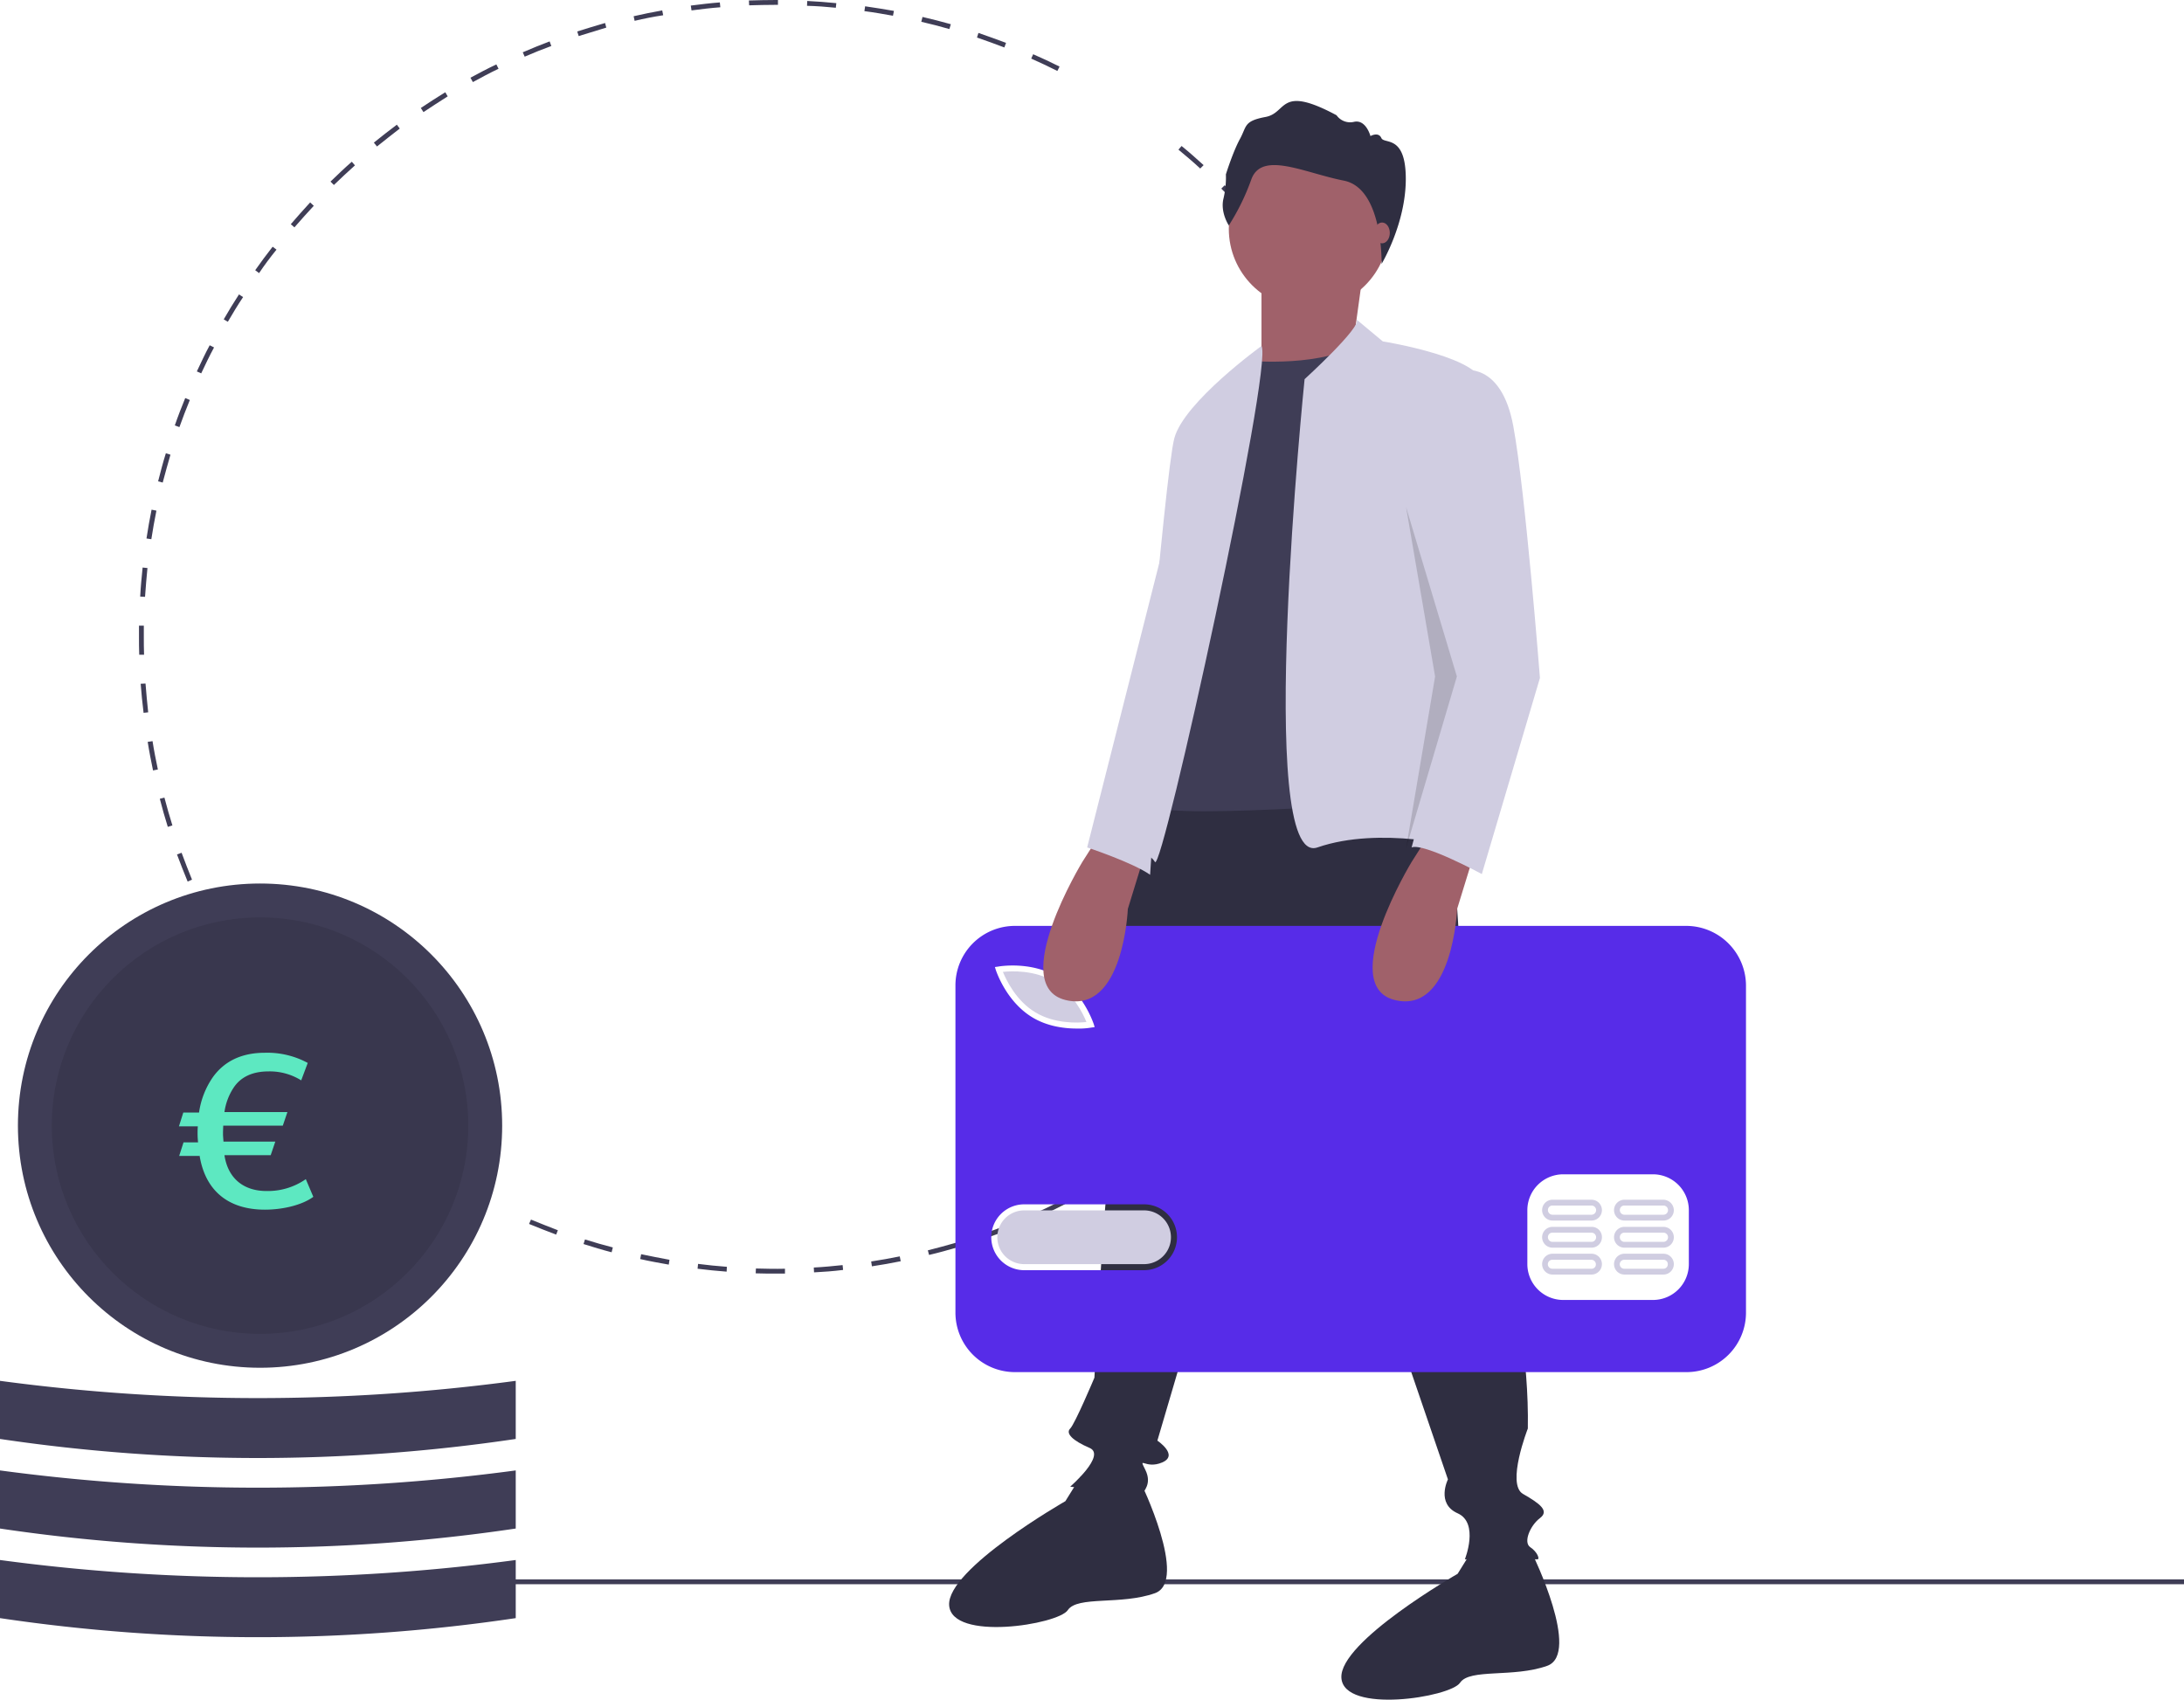 <?xml version="1.0" encoding="utf-8"?>
<svg id="paiement_online" xmlns="http://www.w3.org/2000/svg" width="902" height="701.982" viewBox="0 0 902 701.982">
  <path id="Tracé_14368" data-name="Tracé 14368" d="M320.4,526c-2.8,0-5.6,0-8.3-.1l.1-2c4,.1,8,.2,12,.1v2Zm15.8-.5-.1-2c4-.2,8-.6,11.9-1l.2,2C344.2,525,340.2,525.3,336.2,525.5Zm-36.1-.3q-6-.45-12-1.2l.2-2c3.9.5,7.9.9,11.9,1.2Zm60-2.2-.3-2c3.9-.6,7.9-1.3,11.8-2.1l.4,2C368.1,521.7,364.1,522.4,360.1,523Zm-83.9-.7c-3.9-.7-7.9-1.4-11.8-2.3l.4-2c3.9.8,7.8,1.6,11.7,2.3Zm107.5-4-.5-1.9c3.9-1,7.7-2,11.5-3.1l.6,1.9C391.5,516.3,387.6,517.4,383.7,518.3Zm-131.1-1.1c-3.9-1-7.8-2.2-11.6-3.4l.6-1.9c3.8,1.2,7.6,2.3,11.5,3.3Zm154.2-5.7-.7-1.9c3.7-1.3,7.5-2.7,11.2-4.2l.7,1.9C414.4,508.8,410.6,510.2,406.8,511.5Zm-177.1-1.6c-3.8-1.4-7.5-2.9-11.2-4.4l.8-1.8c3.7,1.5,7.4,3,11.1,4.4Zm199.4-7.4-.8-1.8c3.6-1.6,7.2-3.4,10.7-5.2l.9,1.8C436.4,499.1,432.8,500.9,429.1,502.5Zm21.4-10.9-1-1.7c3.4-2,6.9-4,10.2-6.1l1.1,1.7C457.5,487.5,454,489.6,450.5,491.6Zm20.4-12.8-1.1-1.6c3.2-2.3,6.5-4.6,9.6-7.1l1.2,1.6C477.4,474.1,474.1,476.5,470.9,478.8ZM166,475.9c-3.2-2.3-6.5-4.8-9.6-7.3l1.2-1.6c3.1,2.5,6.3,4.9,9.5,7.2Zm323.9-11.8-1.3-1.5c3-2.6,6-5.2,9-7.9l1.4,1.5C496,458.8,493,461.5,489.9,464.1Zm-342.7-3.2c-3-2.6-6-5.4-8.9-8.1l1.4-1.4c2.9,2.7,5.8,5.5,8.8,8.1Zm360.4-13.2-1.4-1.4c2.8-2.8,5.5-5.8,8.2-8.7l1.5,1.3c-2.7,3-5.5,6-8.3,8.8Zm-377.8-3.5c-2.8-2.9-5.5-5.9-8.1-8.9l1.5-1.3c2.6,3,5.3,6,8,8.8Zm393.9-14.3-1.5-1.3c2.5-3.1,5-6.2,7.4-9.4l1.6,1.2C528.8,423.6,526.3,426.8,523.7,429.9Zm-409.6-3.8c-2.5-3.1-4.9-6.4-7.2-9.6l1.6-1.2c2.3,3.2,4.7,6.4,7.2,9.5Zm424.1-15.5-1.7-1.1c2.2-3.3,4.4-6.7,6.5-10l1.7,1C542.6,403.8,540.4,407.3,538.2,410.6ZM100,406.5c-2.2-3.3-4.3-6.8-6.3-10.2l1.7-1c2,3.4,4.1,6.8,6.3,10.1ZM550.8,390l-1.8-1c1.9-3.5,3.8-7,5.5-10.6l1.8.9c-1.7,3.6-3.6,7.2-5.5,10.7Zm10.6-21.6-1.8-.8c1.6-3.6,3.1-7.4,4.5-11.1l1.9.7c-1.4,3.8-2.9,7.5-4.6,11.2ZM77.5,364.1c-1.5-3.7-3-7.4-4.4-11.2l1.9-.7c1.4,3.7,2.8,7.5,4.3,11.1Zm492.6-18.2-1.9-.6c1.2-3.8,2.4-7.6,3.5-11.4l1.9.5c-1.1,3.8-2.2,7.7-3.5,11.5ZM69.3,341.5c-1.2-3.8-2.3-7.7-3.3-11.6l1.9-.5c1,3.8,2.1,7.7,3.3,11.5Zm507.3-18.8-1.9-.5q1.35-5.85,2.4-11.7l2,.4C578.3,314.8,577.5,318.8,576.6,322.7ZM63.2,318.2c-.8-3.9-1.6-7.9-2.2-11.8l2-.3c.6,3.9,1.4,7.9,2.2,11.7ZM581,299l-2-.3c.5-3.9,1-7.9,1.4-11.9l2,.2C582,291,581.5,295.1,581,299ZM59.3,294.4q-.75-6-1.2-12l2-.1c.3,4,.7,8,1.1,11.9ZM583.1,275l-2-.1c.2-4,.3-8,.3-11.9h2Q583.4,269,583.1,275ZM57.5,270.4c-.1-2.5-.1-5-.1-7.4v-4.6h2V263c0,2.5,0,4.9.1,7.4Zm2.4-23.9-2-.1c.2-4,.6-8,1-12l2,.2c-.4,3.9-.7,7.9-1,11.9Zm520.2-12.2c-.4-3.9-.9-5.9-1.5-9.8l2-.3c.6,4,1.1,7,1.5,10.9ZM62.5,222.7l-2-.3c.6-4,1.3-7.9,2.1-11.9l2,.4c-.8,4-1.5,7.9-2.1,11.8Zm514.1-10c-.8-3.9-1.6-7.8-2.6-11.7l1.9-.5c.9,3.9,1.8,7.8,2.6,11.8ZM67.2,199.3l-1.9-.5c1-3.9,2-7.8,3.2-11.6l1.9.6C69.3,191.6,68.2,195.5,67.2,199.3Zm503.7-9.8q-1.65-5.7-3.6-11.4l1.9-.7c1.3,3.8,2.5,7.6,3.7,11.5ZM74.1,176.4l-1.9-.7c1.3-3.8,2.8-7.6,4.3-11.3l1.9.8C76.9,168.9,75.4,172.7,74.1,176.4Zm489.1-9.5c-1.5-3.7-3-7.4-4.6-11l1.8-.8c1.6,3.6,3.2,7.4,4.7,11.1ZM83.1,154.2l-1.8-.8c1.7-3.6,3.4-7.3,5.3-10.8l1.8.9C86.5,147,84.8,150.6,83.1,154.2Zm470.3-9c-1.8-3.5-3.7-7.1-5.6-10.5l1.7-1c2,3.5,3.9,7,5.7,10.6ZM94.1,132.9l-1.7-1c2-3.5,4.1-6.9,6.3-10.3l1.7,1.1C98.1,126.1,96.1,129.5,94.1,132.9Zm447.5-8.5c-2.1-3.4-4.3-6.7-6.6-10l1.6-1.1c2.3,3.3,4.5,6.6,6.6,10ZM107,112.8l-1.6-1.2c2.3-3.3,4.7-6.5,7.2-9.7l1.6,1.2C111.6,106.3,109.2,109.5,107,112.8Zm421-8q-3.6-4.8-7.5-9.3l1.5-1.3c2.6,3.1,5.1,6.2,7.5,9.4ZM121.6,93.9l-1.5-1.3c2.6-3,5.3-6.1,8-9l1.5,1.4C126.9,87.9,124.2,90.9,121.6,93.9Zm391.1-7.4c-2.7-2.9-5.5-5.8-8.3-8.6l1.4-1.4c2.8,2.8,5.6,5.7,8.3,8.7ZM137.9,76.4,136.5,75c2.9-2.8,5.8-5.6,8.8-8.2l1.3,1.5q-4.35,3.9-8.7,8.1Zm357.8-6.8c-2.9-2.7-6-5.3-9-7.8l1.3-1.5c3.1,2.5,6.1,5.2,9.1,7.9Zm-340-9.1-1.3-1.6c3.1-2.5,6.3-5,9.5-7.4l1.2,1.6c-3.1,2.4-6.3,4.9-9.4,7.4Zm19.2-14.2-1.1-1.7c3.3-2.2,6.7-4.4,10.1-6.5l1,1.7c-3.3,2.1-6.7,4.3-10,6.5Zm20.4-12.4-1-1.8c3.5-1.9,7.1-3.8,10.7-5.5l.9,1.8C202.3,30.1,198.8,32,195.3,33.9Zm241.4-4.6q-5.4-2.7-10.8-5.1l.8-1.8c3.7,1.6,7.3,3.3,10.9,5.1Zm-220-5.9-.8-1.8q5.55-2.4,11.1-4.5l.7,1.9C224.1,20.3,220.4,21.8,216.7,23.4Zm198.1-3.8c-3.7-1.4-7.5-2.8-11.3-4.1l.6-1.9c3.8,1.3,7.6,2.7,11.4,4.1ZM239,14.9l-.6-1.9c3.8-1.2,7.7-2.4,11.5-3.5l.5,1.9C246.7,12.5,242.8,13.7,239,14.9ZM392.1,12c-3.8-1.1-7.7-2.1-11.6-3l.5-2q5.85,1.35,11.7,3Zm-130-3.4-.4-1.9c3.9-.9,7.9-1.7,11.8-2.4l.4,2C269.9,6.9,265.9,7.7,262.1,8.6ZM368.8,6.5c-3.9-.7-7.9-1.4-11.8-1.9l.3-2c4,.6,8,1.2,11.9,1.9ZM285.6,4.3l-.3-2c4-.5,8-1,12-1.3l.2,2C293.5,3.3,289.5,3.8,285.6,4.3Zm59.6-1.1c-3.9-.4-7.9-.7-11.9-.8l.1-2q6,.3,12,.9Zm-35.8-1-.1-2c3.7-.1,7.4-.2,11.1-.2h.9V2h-.9C316.7,2,313,2.1,309.4,2.2Z" fill="#3f3d56"/>
  <rect id="Rectangle_3232" data-name="Rectangle 3232" width="733" height="2" transform="translate(169 652.3)" fill="#3f3d56"/>
  <path id="Tracé_14369" data-name="Tracé 14369" d="M598,316l10,155s24,61,23,119c0,0-9,23-2,27s11,7,7,10-7,10-4,12,4,5,3,5H605s6-15-3-19-4-14-4-14L531,415,478,595s9,6,2,9-10-3-7,3-1,9-1,10-30-3-30-3,15-13,8-16-10-6-8-8,10-21,10-21,4-72,5-75,0-17,0-24-1-35,2-42,6-93,22-103S598,316,598,316Z" fill="#2f2e41"/>
  <path id="Tracé_14370" data-name="Tracé 14370" d="M471,612s20,41,6,46-32,1-36,7-48,13-49-2,48-43,48-43l6.4-10.3Z" fill="#2f2e41"/>
  <path id="Tracé_14371" data-name="Tracé 14371" d="M633,642s20,41,6,46-32,1-36,7-48,13-49-2,48-43,48-43l6.4-10.3Z" fill="#2f2e41"/>
  <circle id="Ellipse_2072" data-name="Ellipse 2072" cx="33" cy="33" r="33" transform="translate(507.5 61.5)" fill="#a0616a"/>
  <path id="Tracé_14372" data-name="Tracé 14372" d="M563,112l-4,29-30,23-8-11V115Z" fill="#a0616a"/>
  <path id="Tracé_14373" data-name="Tracé 14373" d="M516,149s31,3,47-8l32,189s-113,9-118,3V274l20-96Z" fill="#3f3d56"/>
  <path id="Tracé_14374" data-name="Tracé 14374" d="M560.3,132l10.8,9s44,7,41,19l-12,142,4,48s-34-9-60,0-5.3-193.4-5.3-193.4S562.5,135,560.3,132Z" fill="#d0cde1"/>
  <path id="Tracé_14375" data-name="Tracé 14375" d="M521,142.9S489,166,485,181s-17,173-17,173,6-3,9,2S526,150.8,521,142.9Z" fill="#d0cde1"/>
  <path id="Tracé_14376" data-name="Tracé 14376" d="M507.5,93.1s-3.6-5.4-2.2-11.1a37.76,37.76,0,0,0,1-10s2.9-9.3,5.8-14.6,1.5-7.4,10.6-9.1,5.4-13.5,29.3-.7a6.857,6.857,0,0,0,7.3,2.7c4.9-1,6.7,5.9,6.7,5.9s3.3-1.9,4.5.8,10.1-1.6,10.1,16.9-10,35.1-10,35.1.7-31.2-15.6-34.4-33.9-12.4-38.2-.5A92.992,92.992,0,0,1,507.5,93.1Z" fill="#2f2e41"/>
  <ellipse id="Ellipse_2073" data-name="Ellipse 2073" cx="3.2" cy="4.3" rx="3.2" ry="4.3" transform="translate(567.6 91.9)" fill="#a0616a"/>
  <path id="Tracé_14377" data-name="Tracé 14377" d="M435.3,405.4c-7.9-4.8-17.5-4.4-21.1-4,1.4,3.4,5.5,12,13.4,16.7,7.9,4.8,17.5,4.4,21.1,4C447.4,418.8,443.2,410.2,435.3,405.4Z" fill="#d0cde1"/>
  <path id="Tracé_14378" data-name="Tracé 14378" d="M472.5,499.9H423a11.1,11.1,0,1,0,0,22.2h49.5a11.1,11.1,0,1,0,0-22.2Z" fill="#d0cde1"/>
  <path id="Tracé_14379" data-name="Tracé 14379" d="M696.4,382.4H419.2A24.582,24.582,0,0,0,394.6,407h0V542.1a24.582,24.582,0,0,0,24.6,24.6H696.5a24.582,24.582,0,0,0,24.6-24.6h0V407a24.732,24.732,0,0,0-24.7-24.6ZM412.3,399.2c.5-.1,13.5-2.3,24.3,4.2s14.9,19,15.1,19.5l.4,1.3-1.4.2a30.275,30.275,0,0,1-6,.4c-4.9,0-12-.8-18.3-4.6-10.8-6.5-14.9-19-15.1-19.5l-.4-1.3Zm60.2,125.4H423a13.6,13.6,0,0,1,0-27.2h49.5a13.6,13.6,0,1,1,0,27.2Zm225-2.5a14.831,14.831,0,0,1-14.8,14.8H645.6a14.831,14.831,0,0,1-14.8-14.8V499.8A14.831,14.831,0,0,1,645.6,485h37.1a14.831,14.831,0,0,1,14.8,14.8Z" fill="#572ce8"/>
  <path id="Tracé_14380" data-name="Tracé 14380" d="M657.3,517.8H641.2a4.3,4.3,0,0,0,0,8.6h16.1a4.3,4.3,0,0,0,0-8.6Zm0,6.2H641.2a1.851,1.851,0,1,1-.1-3.7h16.1a1.88,1.88,0,0,1,1.9,1.8,1.756,1.756,0,0,1-1.8,1.9Z" fill="#d0cde1"/>
  <path id="Tracé_14381" data-name="Tracé 14381" d="M687,517.8H670.9a4.3,4.3,0,0,0,0,8.6H687a4.3,4.3,0,0,0,0-8.6Zm0,6.2H670.9a1.851,1.851,0,1,1-.1-3.7H687a1.76,1.76,0,0,1,1.8,1.9A1.792,1.792,0,0,1,687,524Z" fill="#d0cde1"/>
  <path id="Tracé_14382" data-name="Tracé 14382" d="M657.3,506.7H641.2a4.3,4.3,0,0,0,0,8.6h16.1a4.268,4.268,0,0,0,4.3-4.3,4.207,4.207,0,0,0-4.3-4.3Zm0,6.2H641.2a1.9,1.9,0,0,1-1.9-1.9,1.839,1.839,0,0,1,1.9-1.9h16.1a1.9,1.9,0,1,1,0,3.8Z" fill="#d0cde1"/>
  <path id="Tracé_14383" data-name="Tracé 14383" d="M687,506.7H670.9a4.3,4.3,0,0,0,0,8.6H687a4.3,4.3,0,1,0,0-8.6Zm0,6.2H670.9A1.9,1.9,0,0,1,669,511a1.839,1.839,0,0,1,1.9-1.9H687a1.9,1.9,0,1,1,0,3.8Z" fill="#d0cde1"/>
  <path id="Tracé_14384" data-name="Tracé 14384" d="M657.3,495.5H641.2a4.3,4.3,0,0,0,0,8.6h16.1a4.3,4.3,0,0,0,0-8.6Zm0,6.2H641.2a1.9,1.9,0,0,1-1.9-1.9,1.839,1.839,0,0,1,1.9-1.9h16.1a1.9,1.9,0,1,1,0,3.8Z" fill="#d0cde1"/>
  <path id="Tracé_14385" data-name="Tracé 14385" d="M687,495.5H670.9a4.3,4.3,0,0,0,0,8.6H687a4.268,4.268,0,0,0,4.3-4.3A4.4,4.4,0,0,0,687,495.5Zm0,6.2H670.9a1.9,1.9,0,0,1-1.9-1.9,1.839,1.839,0,0,1,1.9-1.9H687a1.9,1.9,0,1,1,0,3.8Z" fill="#d0cde1"/>
  <path id="Tracé_14386" data-name="Tracé 14386" d="M609,352l-7.2,23.4S600,419,576,413s7-57,7-57l7-11Z" fill="#a0616a"/>
  <path id="Tracé_14387" data-name="Tracé 14387" d="M473,352l-7.2,23.4S464,419,440,413s7-57,7-57l7-11Z" fill="#a0616a"/>
  <path id="Tracé_14388" data-name="Tracé 14388" d="M604,153s16-4,21,23,11,104,11,104l-24,81s-24-13-29-11l18.9-70.3L586,208S600,153,604,153Z" fill="#d0cde1"/>
  <path id="Tracé_14389" data-name="Tracé 14389" d="M580.7,209.4l21,70-21,71,12-71Z" opacity="0.15"/>
  <path id="Tracé_14390" data-name="Tracé 14390" d="M485,208,449,350s19,6.3,26,11.3Z" fill="#d0cde1"/>
  <circle id="Ellipse_2074" data-name="Ellipse 2074" cx="100" cy="100" r="100" transform="translate(7.4 364.9)" fill="#3f3d56"/>
  <circle id="Ellipse_2075" data-name="Ellipse 2075" cx="86" cy="86" r="86" transform="translate(21.4 378.9)" opacity="0.1"/>
  <path id="Tracé_14391" data-name="Tracé 14391" d="M213,668.3a724.08,724.08,0,0,1-213,0v-24a799.51,799.51,0,0,0,213,0Z" fill="#3f3d56"/>
  <path id="Tracé_14392" data-name="Tracé 14392" d="M213,631.3a724.08,724.08,0,0,1-213,0v-24a799.51,799.51,0,0,0,213,0Z" fill="#3f3d56"/>
  <path id="Tracé_14393" data-name="Tracé 14393" d="M213,594.3a724.08,724.08,0,0,1-213,0v-24a799.51,799.51,0,0,0,213,0Z" fill="#3f3d56"/>
  <path id="Tracé_10096" d="M82.4,477.1c2.3,14.6,11.8,22.5,27,22.5,7.9,0,15.7-2.1,20-5.3l-3.1-7.3a27.394,27.394,0,0,1-16.2,4.9c-9.7,0-16-5.4-17.4-14.8h19.1l1.9-5.6H92.3c-.2-2.6-.2-2.6-.2-3.4,0-.6,0-.7.1-3.2h24.6l1.9-5.6h-26a24.335,24.335,0,0,1,3.8-10.1c3-4.5,7.9-6.7,14.4-6.7a24.53,24.53,0,0,1,13.5,3.7l2.7-7.2a35.062,35.062,0,0,0-17.7-4.2c-9.5,0-16.7,3.4-21.5,10.1a34.1,34.1,0,0,0-5.7,14.6H75.7l-1.8,5.7h7.8c-.1,1.3-.1,2-.1,2.8a35.343,35.343,0,0,0,.2,3.8h-6L74,477.4h8.4v-.3Z" fill="#5de8c1"/>
</svg>
